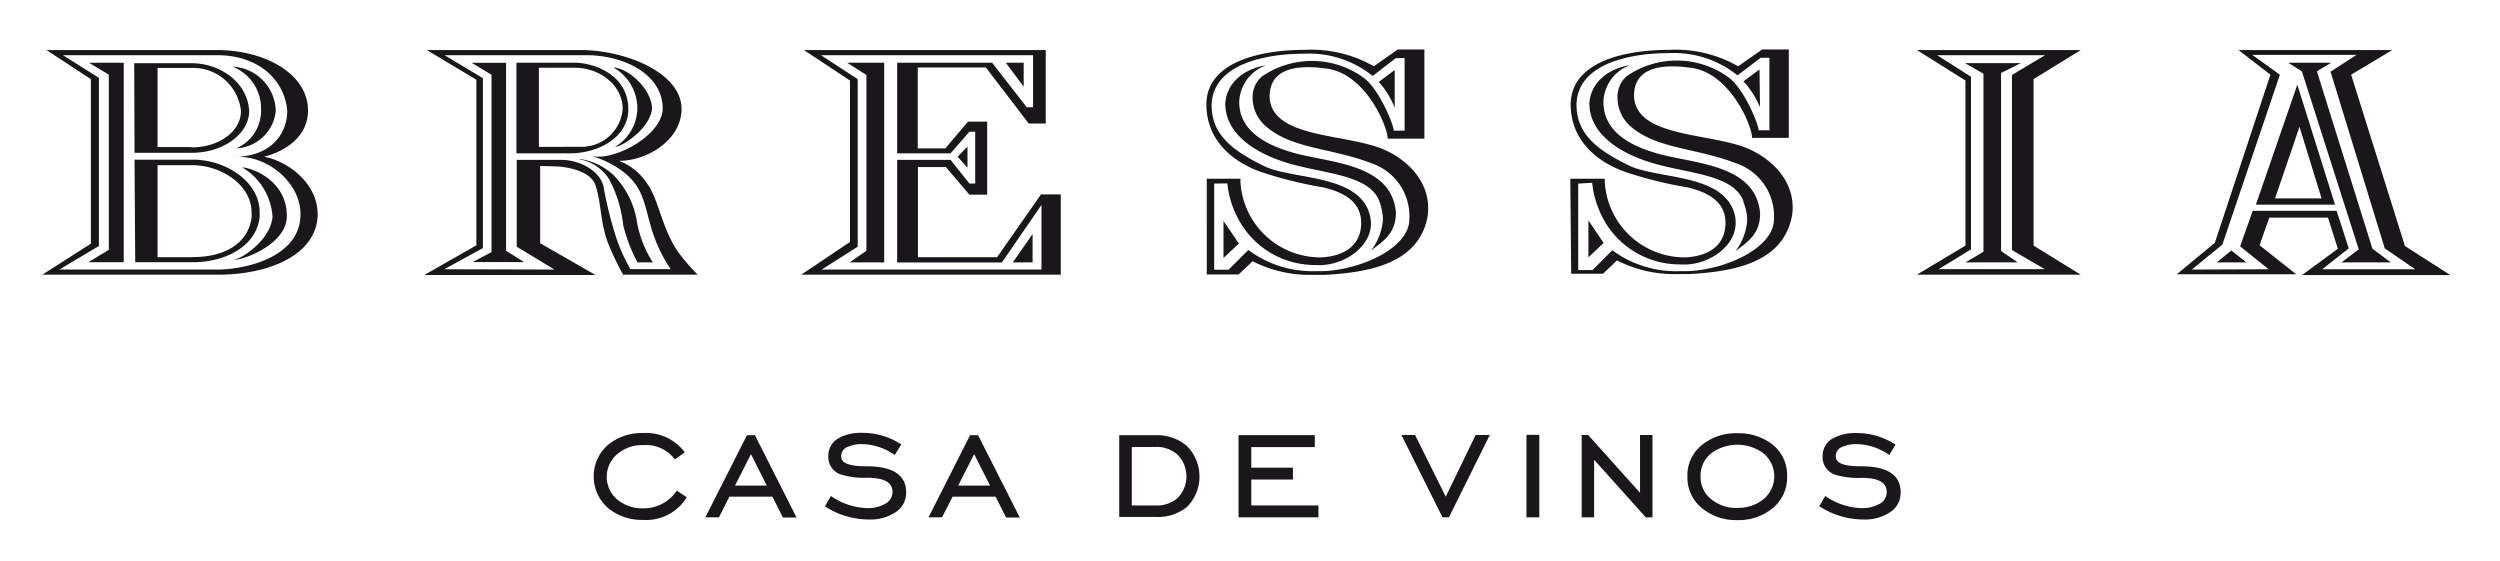 <svg viewBox="0 0 252.74 56.69" xmlns="http://www.w3.org/2000/svg"><g fill="#1a171b"><g fill-rule="evenodd"><path d="m69.43 50.27a4.81 4.81 0 0 1 -4.43 2.29 5.37 5.37 0 0 1 -3.47-1.15 4.24 4.24 0 0 1 0-6.49 5.33 5.33 0 0 1 3.47-1.14 4.86 4.86 0 0 1 4.23 1.95l-1 .71a3.67 3.67 0 0 0 -3.23-1.44 3.82 3.82 0 0 0 -2.52.85 3 3 0 0 0 0 4.71 3.89 3.89 0 0 0 2.53.83 4 4 0 0 0 3.41-1.79z"/><path d="m74.31 49.09h3.21l-1.6-3.18zm-3 3.21 4.2-8.3h.81l4.21 8.32h-1.38l-1.06-2.11h-4.35l-1.06 2.09z"/><path d="m83.37 51.24.63-1.1a6.75 6.75 0 0 0 3.76 1.23 3.45 3.45 0 0 0 1.59-.37 1.38 1.38 0 0 0 .88-1.25c0-1-.86-1.45-2.57-1.45a8.19 8.19 0 0 1 -2.55-.3 1.85 1.85 0 0 1 -1.37-1.89 2 2 0 0 1 1.14-1.86 4.56 4.56 0 0 1 2.24-.49 7.16 7.16 0 0 1 4 1.17l-.67 1.07a5.83 5.83 0 0 0 -3.35-1.1 3.21 3.21 0 0 0 -1.3.24 1 1 0 0 0 -.76 1c0 .7.86 1 2.57 1 2.64 0 4 .87 4 2.64a2.36 2.36 0 0 1 -1.21 2.09 4.55 4.55 0 0 1 -2.45.65 8.24 8.24 0 0 1 -4.54-1.32"/><path d="m96.87 49.09h3.22l-1.61-3.18zm-3 3.21 4.2-8.3h.81l4.22 8.32h-1.39l-1.06-2.11h-4.35l-1.06 2.09z"/><path d="m116.79 44a4.62 4.62 0 0 1 3.2 1.09 4.37 4.37 0 0 1 0 6.17 4.7 4.7 0 0 1 -3.21 1h-3.63v-8.26zm0 1.19h-2.37v5.91h2.38a3.22 3.22 0 0 0 2.26-.76 3.13 3.13 0 0 0 0-4.36 3.2 3.2 0 0 0 -2.24-.8"/><path d="m125.21 52.3v-8.31h7.71v1.21h-6.42v2.08h4.21v1.2h-4.21v2.62h6.79v1.2z"/><path d="m146.48 52.3h-.65l-4.15-8.32h1.38l3.1 6.23 3.02-6.23h1.43z"/></g><path d="m154.32 43.96h1.3v8.34h-1.3z"/><path d="m159.9 52.3v-8.32h.66l5.24 5.84v-5.84h1.26v8.32h-.68l-5.22-5.82v5.82z" fill-rule="evenodd"/><path d="m175.63 51.34a4 4 0 0 0 2.58-.82 3 3 0 0 0 0-4.74 4.45 4.45 0 0 0 -5.15 0 2.87 2.87 0 0 0 -1.14 2.39 2.83 2.83 0 0 0 1.16 2.36 4 4 0 0 0 2.55.83m0 1.22a5.44 5.44 0 0 1 -3.5-1.15 4 4 0 0 1 -1.54-3.26 3.92 3.92 0 0 1 1.54-3.24 5.43 5.43 0 0 1 3.5-1.13 5.53 5.53 0 0 1 3.51 1.1 3.93 3.93 0 0 1 1.53 3.27 4 4 0 0 1 -1.54 3.27 5.41 5.41 0 0 1 -3.5 1.14" fill-rule="evenodd"/><path d="m183.89 51.24.63-1.1a6.75 6.75 0 0 0 3.76 1.23 3.45 3.45 0 0 0 1.59-.36 1.38 1.38 0 0 0 .87-1.25c0-1-.85-1.45-2.56-1.45a8.26 8.26 0 0 1 -2.56-.29 1.85 1.85 0 0 1 -1.36-1.89 2 2 0 0 1 1.13-1.86 4.61 4.61 0 0 1 2.24-.49 7.17 7.17 0 0 1 4 1.17l-.63 1.05a5.85 5.85 0 0 0 -3.35-1.1 3.21 3.21 0 0 0 -1.3.24 1 1 0 0 0 -.76 1c0 .7.85 1 2.56 1 2.65 0 4 .87 4 2.64a2.34 2.34 0 0 1 -1.21 2.09 4.51 4.51 0 0 1 -2.44.65 8.17 8.17 0 0 1 -4.54-1.32" fill-rule="evenodd"/><path d="m230 20.06 2.47-7.25 2.23 7.25zm-1.94.63h8l-3.81-12.13zm8.65 5.84h5l-1.87-1.39-5.61-17.93 1.45-.87h-4.35l1.38.87 5.75 18zm-12.61 0h3l-1.52-1.21zm-2.51.72 3.08-2.52 5.82-17.18-2.79-2h10.53l-2.62 1.7 5.48 17.86 3.08 2.11h-9.4l2.68-2.11-1.23-3.8h-8.48l-1.27 3.6 2.89 2.31zm7.83-5.25h5.93l1 3.15-3.63 2.66h15l-4.59-2.94-5.44-17.32 4.16-2.49h-15.54l3.22 2.49-5.62 17-3.85 3.18h12.08l-3.71-2.94zm-30.72 4.53h5.3l-1.7-1.15v-18l2-1h-5.65l1.87 1.07v18zm.56-1.32v-17.45l-3.42-2.18h10.91l-3.35 2v17.7l3.32 1.93h-10.72zm-5.47 2.56h16.57l-4.77-2.94v-16.83l4.77-2.94h-16.57l4.91 3.08v16.69zm-17.55-7.38a5.23 5.23 0 0 1 .4 1.83 5.87 5.87 0 0 1 -1.2 3.18c1.33-1 2.5-1.79 2.5-3.83-.42-5.19-7.24-5-10.84-6.19-2.79-.86-4.95-2.35-5-5a4.08 4.08 0 0 1 2.71-3.8c-2.19.34-4 1.73-4.13 3.87 0 3 2.9 4.91 5.9 5.88 3.7 1.24 8.61 1.17 9.67 4m1.63-13.31-1.63 1.21a4.76 4.76 0 0 1 .68.83 8.89 8.89 0 0 1 1 1.77zm-17.3 19 1.54-1.46-1.54-2.28zm.38-7.54a9.9 9.9 0 0 0 1.48 4.25 8.79 8.79 0 0 0 7.42 4 5.3 5.3 0 0 0 .78 0c2.4-.17 4.83-1.93 4.83-4.21a3.37 3.37 0 0 0 -.06-.66c-.92-4.39-7.88-3.7-10.78-5.15s-5.25-3-5.25-6.12c.06-4.08 5.22-5.22 9.35-5.22a10.23 10.23 0 0 1 6.92 2.25l2.35-1.78h.88v7.33h-1.09c0-.59-1.45-4.15-3-5.32a8.9 8.9 0 0 0 -10.35-.14 2.78 2.78 0 0 0 -.92 2.14 3.88 3.88 0 0 0 1.34 2.94c2.66 2.28 6.53 2.14 10.6 3.7a5.64 5.64 0 0 1 3.88 5.67c0 2.9-4.83 5.08-8.65 5.25-.28 0-.53 0-.78 0a10.83 10.83 0 0 1 -6.91-2.11l-2 2h-1.45v-8.74zm-2.12 9.19h3.22l1.41-1.34a12.78 12.78 0 0 0 6 1.38h1.26c4.53-.24 9.19-1.14 10.32-5.39a4.81 4.81 0 0 0 .18-1.38c0-2.52-1.77-4.63-4.28-5.81-3.75-1.76-11.58-1.1-11.76-5.42 0-2.6 2.22-3 3.92-3a11.4 11.4 0 0 1 1.52.11c4.17.27 6.5 5.87 6.5 7.12h3.71v-8.94h-2.69l-2.43 1.7a12.76 12.76 0 0 0 -7-1.66c-4.42 0-9.89 1.18-9.93 5.5 0 3.35 2.23 5.6 5.34 6.78a40.7 40.7 0 0 0 6.46 1.62c2.33.55 3.85 1.59 3.85 3.6s-1.38 3.35-4.06 3.48a8.1 8.1 0 0 1 -8.13-7.42 2.08 2.08 0 0 1 0-.53h-3.5zm-19.41-7.36a5.65 5.65 0 0 1 .38 1.83 5.79 5.79 0 0 1 -1.2 3.18c1.34-1 2.51-1.79 2.51-3.83-.42-5.19-7.24-5-10.84-6.19-2.79-.86-5-2.35-5-5a4.09 4.09 0 0 1 2.72-3.7c-2.19.34-4 1.73-4.13 3.87 0 3 2.9 4.91 5.9 5.88 3.71 1.24 8.61 1.17 9.68 4m1.55-13.27-1.62 1.21a5.8 5.8 0 0 1 .67.83 8.89 8.89 0 0 1 .95 1.77zm-17.31 19 1.56-1.46-1.56-2.28zm.39-7.54a9.68 9.68 0 0 0 1.49 4.25 8.75 8.75 0 0 0 7.41 4 5.3 5.3 0 0 0 .78 0c2.4-.17 4.84-1.93 4.84-4.21a4.31 4.31 0 0 0 -.07-.66c-.92-4.39-7.88-3.7-10.78-5.15s-5.26-3-5.26-6.12c.07-4.08 5.23-5.22 9.36-5.22a10.23 10.23 0 0 1 6.92 2.25l2.34-1.8h.89v7.33h-1.1c0-.59-1.45-4.15-3-5.32a8.9 8.9 0 0 0 -10.35-.14 2.78 2.78 0 0 0 -.92 2.14 3.85 3.85 0 0 0 1.37 2.9c2.65 2.28 6.54 2.14 10.6 3.7a5.64 5.64 0 0 1 3.88 5.67c0 2.9-4.83 5.08-8.65 5.25-.28 0-.53 0-.78 0a10.81 10.81 0 0 1 -6.85-2.14l-2 2h-1.45v-8.71zm-2.08 9.21h3.22l1.41-1.34a12.78 12.78 0 0 0 6 1.38h1.27c4.52-.24 9.18-1.14 10.31-5.39a4.79 4.79 0 0 0 .17-1.38c0-2.52-1.76-4.63-4.27-5.81-3.74-1.76-11.58-1.1-11.76-5.42 0-2.6 2.22-3 3.92-3a11.4 11.4 0 0 1 1.52.11c4.17.27 6.5 5.87 6.5 7.12h3.71v-9.02h-2.69l-2.42 1.7a12.76 12.76 0 0 0 -7-1.66c-4.41 0-9.9 1.18-9.93 5.5 0 3.35 2.23 5.6 5.34 6.78a40.7 40.7 0 0 0 6.46 1.62c2.33.55 3.85 1.59 3.85 3.6s-1.38 3.35-4.06 3.48a8.09 8.09 0 0 1 -8.13-7.42 2.08 2.08 0 0 1 0-.53h-3.42zm-20.32-21.41 1.81 2.42v-2.42zm-4.87 9.51 1 1.1v-2.14zm5.58 10.68h2v-2.87zm-16.49 0h3.49v-20.19h-3.74l1.94 1.24v17.77zm.81-1.59v-16.94l-3.71-2.42h21.44v5.26h-.64l-3.5-4.5h-9.6v9.16h5.4l1.9-2.18h.59v5.23h-.59l-1.9-2.39h-5.4v10.37h10.59l4-5.81v6.53h-22.22zm-5.71 2.83h26.24v-8.12h-2l-4.44 6.35h-8v-9.11h2.83l2.37 2.79h1.8v-7.39h-1.93l-2.3 2.71h-2.79v-8.18h6.89l4.33 5.67h1.72v-7.43h-24.45l4.66 3.08v16.32zm-19-20.95a4.73 4.73 0 0 1 2.43 4.29 4.61 4.61 0 0 1 -2.26 3.74c.68 0 3.47-1.77 3.75-3.81 0-2-2.37-4.15-3.92-4.22m-5.94 10c.78 0 3.57.28 4.14 1.9.6 1.83.46 3.63 1.24 5.78a28.22 28.22 0 0 0 1.56 3.27h7.53a20.85 20.85 0 0 1 -1.91-2.21c-1.73-2.42-2-5.41-3.25-7.08a5.91 5.91 0 0 0 -2.79-2.22c2.9 0 6.32-2.14 6.32-5.25 0-3.63-5.62-5.95-10.21-5.95h-15.53l5 3v16.74l-5.26 3h17.3l-5.59-3.21v-7.81zm2.51-.72a4.53 4.53 0 0 1 3 2 12.7 12.7 0 0 1 1.43 4.63 15.65 15.65 0 0 0 1.45 3.8h1.55a11.23 11.23 0 0 1 -1.59-4 8.62 8.62 0 0 0 -2.41-4.85 6.41 6.41 0 0 0 -3.43-1.62m-4.09-1.21v-8h3.67c2.4 0 4.8 1.7 4.8 4.18a4.16 4.16 0 0 1 -4.27 3.81zm-2.27.65h5.41c2.9 0 5.9-1.62 5.9-4.46 0-3.53-3.57-4.7-5.41-4.7h-5.9zm.78 11-1.83-1.15v-19h-3.47l2 1.21v17.93l-1.9 1zm-8.08.72 3.91-2.14v-17.18l-3.88-2.32h14.37c3.6 0 7.69 1.83 7.69 5.42-.07 2.46-4.09 4.84-6.5 4.84a3.12 3.12 0 0 1 -.84-.1 9.27 9.27 0 0 1 3 1.38c2.37 1.62 2.43 3.39 3.14 5.77a14.9 14.9 0 0 0 2 4.32h-4.07a18 18 0 0 1 -1.42-3.14 40 40 0 0 1 -1.31-5.29c-.39-1.48-2.33-2.62-4.28-2.62h-4.48v8.78l3.82 2.31zm-15.91-5.39c0-3.52-3.39-4.84-4.52-4.91a6.24 6.24 0 0 1 3.07 5c-.18 2.21-2.86 4.14-3.92 4.35 1.09 0 5.37-1.62 5.37-4.42m-5.54-15.13a4.53 4.53 0 0 1 2.93 4.28 4.15 4.15 0 0 1 -2.51 4 4.22 4.22 0 0 0 4-3.76 4.59 4.59 0 0 0 -4.38-4.5m-4.1 8.13h-3.47v-8h3.43a4.85 4.85 0 0 1 5 4.36c0 2-2.15 3.67-5 3.67m-5.76.55h5.76c3.32 0 5.83-2 5.83-4.22-.15-2.9-2.93-4.84-5.83-4.84h-5.79zm5.83 10.55h-3.5v-9.3h3.5c2.93 0 6 2 6 4.77a2.28 2.28 0 0 1 0 .52c-.35 2.7-2.82 4-5.93 4m-5.83.52h5.83c3.14 0 6.36-1.49 6.75-4.53v-.52c0-3.11-3.43-5.32-6.75-5.32h-5.9zm-4.73 0h3.57v-20.17h-3.51l2 1.21v17.7zm13.06.74h-16l4-2.38v-17l-3.64-2.29h15.58c4.17 0 6.82 2.46 7.1 5.6 0 2.46-1.77 4.67-5.34 4.67 3.54-.17 6.7 2.78 6.68 5.81 0 4.41-5.72 5.59-8.4 5.59m-17.7.52h17.72c5.33 0 9.83-2.05 10.1-5.77.24-3.35-3-5.74-5.41-6.15 2.4-.63 4.45-2.19 4.45-4.67 0-3.77-4.45-6.12-9.18-6.12h-17.26l4.49 2.94v16.63z" fill-rule="evenodd"/></g></svg>